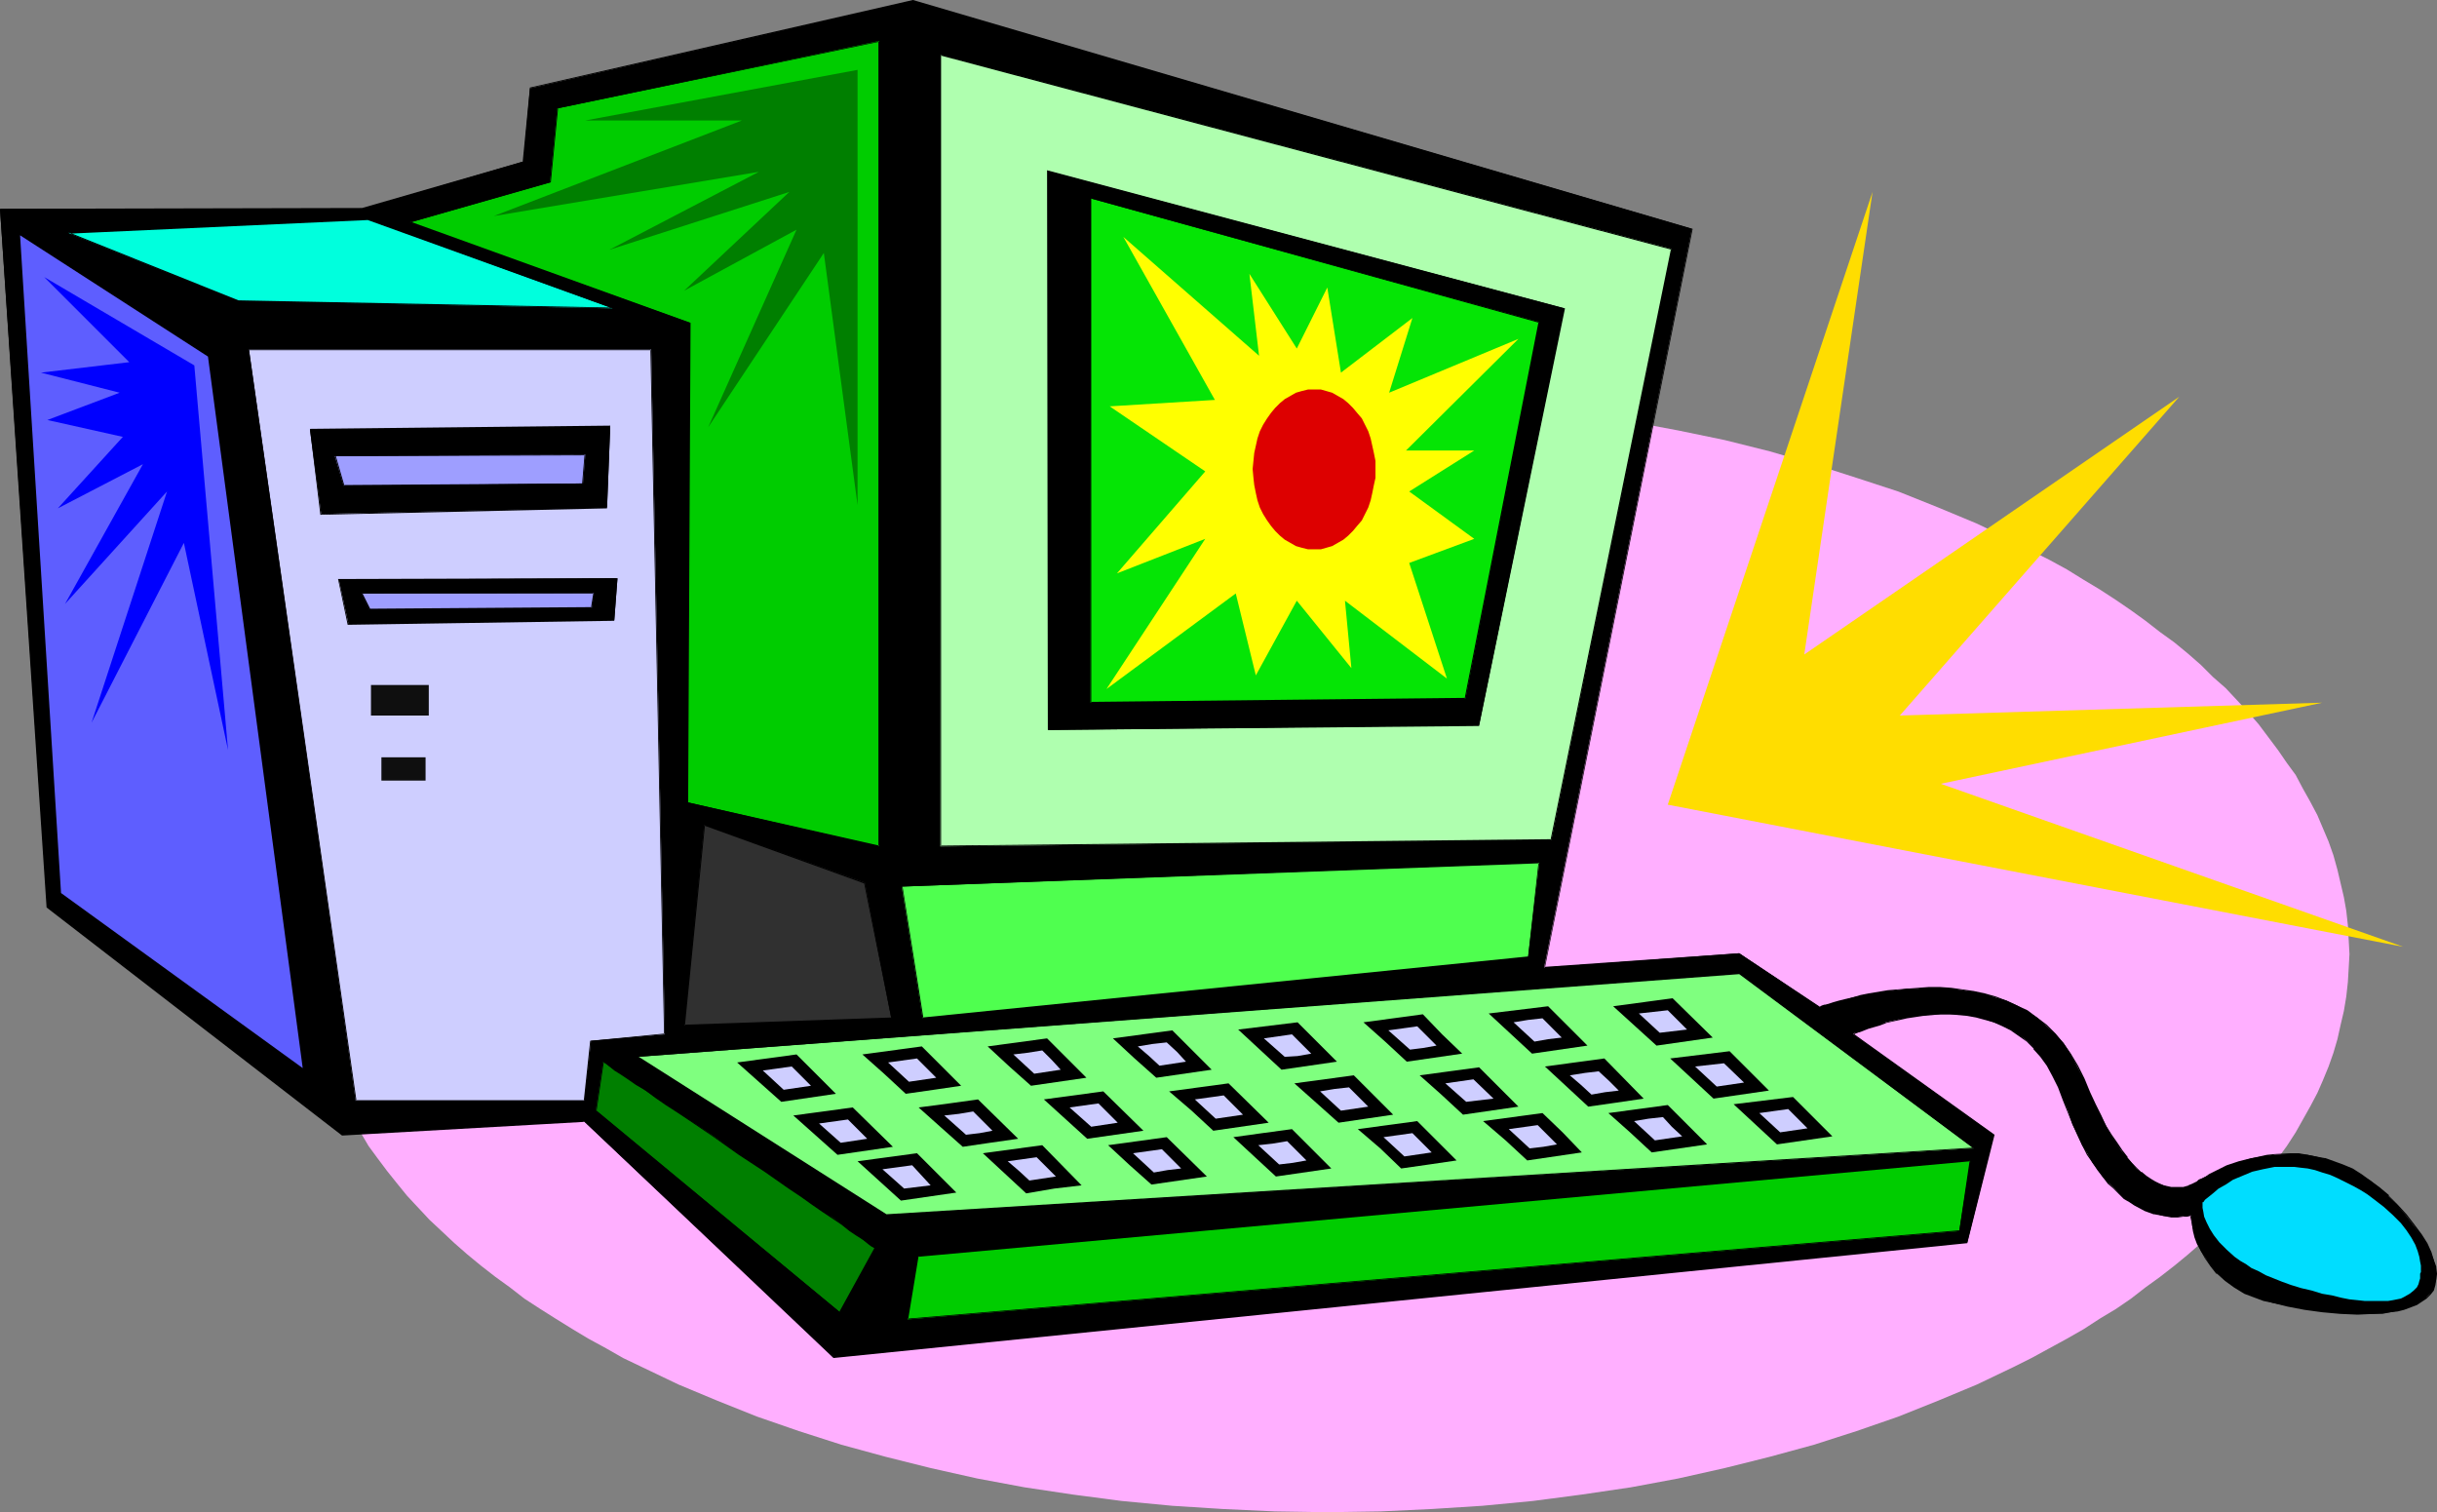 <?xml version="1.0" encoding="UTF-8" standalone="no"?>
<svg
   version="1.0"
   width="129.766mm"
   height="80.517mm"
   id="svg90"
   sodipodi:docname="Computer 37.wmf"
   xmlns:inkscape="http://www.inkscape.org/namespaces/inkscape"
   xmlns:sodipodi="http://sodipodi.sourceforge.net/DTD/sodipodi-0.dtd"
   xmlns="http://www.w3.org/2000/svg"
   xmlns:svg="http://www.w3.org/2000/svg">
  <rect width="100%" height="100%" fill="#808080" stroke="none"/>
  <sodipodi:namedview
     id="namedview90"
     pagecolor="#ffffff"
     bordercolor="#000000"
     borderopacity="0.25"
     inkscape:showpageshadow="2"
     inkscape:pageopacity="0.0"
     inkscape:pagecheckerboard="0"
     inkscape:deskcolor="#d1d1d1"
     inkscape:document-units="mm" />
  <defs
     id="defs1">
    <pattern
       id="WMFhbasepattern"
       patternUnits="userSpaceOnUse"
       width="6"
       height="6"
       x="0"
       y="0" />
  </defs>
  <path
     style="fill:#ffafff;fill-opacity:1;fill-rule:evenodd;stroke:none"
     d="m 267.125,79.837 h 10.666 l 10.342,0.485 10.181,0.808 10.181,0.97 9.858,1.131 9.858,1.616 9.534,1.778 9.373,1.939 9.05,2.263 8.888,2.586 8.565,2.747 8.403,2.747 8.08,3.232 3.878,1.616 3.878,1.616 3.717,1.778 3.717,1.778 3.555,1.939 3.555,1.778 3.555,1.939 3.394,2.101 3.232,1.939 3.232,2.101 3.07,2.101 2.909,2.101 2.909,2.263 2.909,2.101 2.747,2.263 2.586,2.263 2.424,2.424 2.586,2.263 2.262,2.424 2.262,2.424 2.101,2.424 1.939,2.586 1.939,2.586 1.778,2.586 1.778,2.424 1.454,2.747 1.454,2.586 1.454,2.747 2.262,5.333 0.97,2.747 0.808,2.909 0.646,2.747 0.646,2.747 0.485,2.747 0.323,2.909 0.162,2.909 0.162,2.909 -0.162,2.909 -0.162,2.747 -0.323,2.909 -0.485,2.909 -0.646,2.747 -0.646,2.909 -0.808,2.747 -0.97,2.747 -1.131,2.747 -1.131,2.586 -1.454,2.747 -1.454,2.586 -1.454,2.586 -1.778,2.747 -1.778,2.424 -1.939,2.586 -1.939,2.424 -2.101,2.586 -2.262,2.424 -2.262,2.424 -2.586,2.263 -2.424,2.424 -2.586,2.263 -2.747,2.263 -2.909,2.263 -2.909,2.101 -2.909,2.263 -3.07,2.101 -3.232,1.939 -3.232,2.101 -3.394,1.939 -3.555,1.939 -3.555,1.939 -3.555,1.778 -3.717,1.778 -3.717,1.778 -3.878,1.616 -3.878,1.616 -8.08,3.232 -8.403,2.909 -8.565,2.747 -8.888,2.424 -9.05,2.263 -9.373,2.101 -9.534,1.778 -9.858,1.455 -9.858,1.293 -10.181,0.97 -10.181,0.646 -10.342,0.485 -10.666,0.162 -10.504,-0.162 -10.504,-0.485 -10.181,-0.646 -10.181,-0.97 -9.858,-1.293 -9.696,-1.455 -9.534,-1.778 -9.373,-2.101 -9.05,-2.263 -8.888,-2.424 -8.565,-2.747 -8.403,-2.909 -8.08,-3.232 -3.878,-1.616 -3.878,-1.616 -3.717,-1.778 -3.717,-1.778 -3.717,-1.778 -3.394,-1.939 -3.555,-1.939 -3.232,-1.939 -3.394,-2.101 -3.07,-1.939 -3.232,-2.101 -2.909,-2.263 -2.909,-2.101 -2.909,-2.263 -2.747,-2.263 -2.586,-2.263 -2.586,-2.424 -2.424,-2.263 -2.262,-2.424 -2.262,-2.424 -2.101,-2.586 -1.939,-2.424 -1.939,-2.586 -1.778,-2.424 -1.616,-2.747 -1.616,-2.586 -1.454,-2.586 -1.293,-2.747 -1.293,-2.586 -1.131,-2.747 -0.97,-2.747 -0.808,-2.747 -0.646,-2.909 -0.646,-2.747 -0.485,-2.909 -0.323,-2.909 -0.162,-2.747 v -2.909 -2.909 l 0.162,-2.909 0.323,-2.909 0.485,-2.747 0.646,-2.747 0.646,-2.747 0.808,-2.909 0.97,-2.747 1.131,-2.586 1.293,-2.747 1.293,-2.747 1.454,-2.586 1.616,-2.747 1.616,-2.424 1.778,-2.586 1.939,-2.586 1.939,-2.586 2.101,-2.424 2.262,-2.424 2.262,-2.424 2.424,-2.263 2.586,-2.424 2.586,-2.263 2.747,-2.263 2.909,-2.101 2.909,-2.263 2.909,-2.101 3.232,-2.101 3.07,-2.101 6.626,-4.04 3.555,-1.939 3.394,-1.778 7.434,-3.717 3.717,-1.778 3.878,-1.616 3.878,-1.616 8.08,-3.232 8.403,-2.747 8.565,-2.747 8.888,-2.586 9.05,-2.263 9.373,-1.939 9.534,-1.778 9.696,-1.616 9.858,-1.131 10.181,-0.97 10.181,-0.808 10.504,-0.485 z"
     id="path1" />
  <path
     style="fill:#000000;fill-opacity:1;fill-rule:evenodd;stroke:none"
     d="m 0,42.019 9.534,140.441 59.469,45.898 48.48,-2.747 50.419,47.514 228.017,-23.111 5.333,-21.656 -28.28,-20.202 v -0.162 l 0.323,-0.162 h 0.485 l 0.646,-0.323 0.646,-0.323 0.97,-0.323 1.131,-0.323 1.131,-0.323 1.131,-0.485 1.454,-0.323 2.909,-0.646 3.232,-0.485 3.555,-0.162 h 1.778 1.778 l 1.778,0.162 1.778,0.323 1.778,0.485 1.778,0.646 1.778,0.646 1.616,0.808 1.778,1.131 1.454,1.131 1.454,1.455 1.454,1.616 1.293,1.939 1.131,1.939 1.131,2.263 0.97,2.586 0.97,2.586 0.808,2.424 0.97,2.101 0.97,2.101 1.131,1.778 0.97,1.778 1.131,1.455 0.97,1.455 1.131,1.131 1.131,1.131 0.97,0.97 1.131,0.97 0.97,0.646 1.131,0.808 1.939,0.97 1.939,0.646 1.778,0.485 1.616,0.162 h 1.293 l 1.131,-0.162 h 0.808 l 0.646,-0.162 v 0 h 0.162 v 0.485 l 0.162,0.808 v 0.808 l 0.323,1.131 0.323,1.293 0.485,1.293 0.646,1.455 0.97,1.455 0.97,1.455 1.293,1.455 1.616,1.455 1.939,1.293 2.101,1.293 1.131,0.485 1.293,0.485 1.454,0.485 1.454,0.485 3.232,0.646 3.394,0.646 3.555,0.485 3.555,0.323 3.555,0.162 h 3.394 l 1.616,-0.162 1.616,-0.162 1.454,-0.323 1.293,-0.323 1.293,-0.485 1.131,-0.485 1.131,-0.646 0.808,-0.646 0.808,-0.808 0.646,-0.808 0.323,-0.97 0.323,-1.131 v -1.131 l -0.162,-1.293 -0.323,-1.455 -0.646,-1.616 -0.808,-1.616 -1.131,-1.778 -1.454,-1.939 -1.616,-2.101 -1.778,-2.101 -1.778,-1.778 -1.778,-1.616 -1.778,-1.455 -1.939,-1.131 -1.778,-1.131 -1.778,-0.808 -1.778,-0.646 -1.939,-0.646 -1.778,-0.485 -1.616,-0.323 -1.778,-0.162 h -1.778 l -3.07,0.162 -1.616,0.162 -2.909,0.485 -2.747,0.808 -2.262,0.808 -2.101,0.97 -0.808,0.485 -0.808,0.323 -0.646,0.323 -0.646,0.323 -0.323,0.323 -0.323,0.162 -0.323,0.162 v 0 l -0.162,0.162 -0.323,0.162 -0.646,0.323 -0.646,0.323 -1.131,0.323 h -1.131 -1.454 l -1.454,-0.485 -0.808,-0.323 -0.808,-0.323 -0.97,-0.485 -0.808,-0.646 -0.97,-0.808 -0.97,-0.808 -0.97,-1.131 -0.97,-1.131 -1.131,-1.293 -0.97,-1.455 -1.131,-1.778 -0.97,-1.778 -1.131,-2.101 -1.131,-2.263 -1.131,-2.424 -1.131,-2.586 -1.293,-2.586 -1.293,-2.424 -1.454,-2.263 -1.778,-1.939 -1.778,-1.616 -1.778,-1.616 -2.101,-1.293 -1.939,-1.131 -2.101,-0.97 -2.262,-0.646 -2.101,-0.646 -2.262,-0.485 -2.262,-0.323 -2.262,-0.323 -2.262,-0.162 h -2.262 l -2.101,0.162 h -2.101 l -2.101,0.323 -1.939,0.162 -1.939,0.323 -1.939,0.323 -1.616,0.323 -1.616,0.323 -1.454,0.485 -1.293,0.323 -1.131,0.323 -0.97,0.323 -0.646,0.162 -0.646,0.162 -0.323,0.162 h -0.162 L 350.025,191.834 310.756,194.743 340.491,46.06 183.739,0.162 106.656,17.777 l -1.293,14.707 -32.32,9.535 z"
     id="path2" />
  <path
     style="fill:#000000;fill-opacity:1;fill-rule:evenodd;stroke:none"
     d="m 0,42.019 9.373,140.603 59.469,45.898 48.642,-2.747 v -0.162 l 50.258,47.676 228.179,-23.111 5.494,-21.818 -28.442,-20.363 v 0.162 h 0.162 v 0 l 0.323,-0.162 0.323,-0.162 0.646,-0.162 0.808,-0.323 0.808,-0.323 1.131,-0.323 1.131,-0.323 1.293,-0.485 h -0.162 l 1.454,-0.323 2.909,-0.646 3.232,-0.485 3.555,-0.323 h 1.778 l 1.778,0.162 1.778,0.162 1.778,0.323 v 0 l 1.778,0.485 1.778,0.485 1.778,0.808 1.616,0.808 1.616,1.131 1.616,1.131 v 0 l 1.454,1.455 h -0.162 l 1.454,1.616 1.293,1.778 1.131,2.101 1.131,2.263 0.97,2.586 0.97,2.424 0.97,2.424 0.97,2.101 0.97,2.101 0.97,1.939 1.131,1.616 0.97,1.455 1.131,1.455 0.97,1.293 v 0 l 1.131,0.97 1.131,1.131 v 0 l 0.97,0.97 1.131,0.646 0.97,0.646 2.101,1.131 1.778,0.646 h 0.162 l 1.778,0.323 1.616,0.323 h 1.293 l 1.131,-0.162 h 0.808 l 0.646,-0.162 h 0.162 -0.162 0.162 l -0.162,-0.162 v 0.485 l 0.162,0.808 0.162,0.808 0.162,1.131 v 0 l 0.323,1.293 0.485,1.293 0.808,1.455 0.808,1.455 1.131,1.616 1.131,1.455 h 0.162 l 1.616,1.455 1.778,1.293 2.101,1.293 1.293,0.485 1.293,0.485 1.293,0.485 1.616,0.323 v 0 l 3.232,0.808 3.394,0.646 3.555,0.485 3.555,0.323 3.555,0.162 3.394,-0.162 h 1.616 l 1.616,-0.323 1.454,-0.162 1.293,-0.323 v 0 l 1.293,-0.485 1.293,-0.485 0.97,-0.646 0.97,-0.646 v 0 l 0.808,-0.808 0.646,-0.808 0.323,-1.131 v 0 l 0.162,-1.131 0.162,-1.131 -0.162,-1.293 v -0.162 l -0.485,-1.293 -0.485,-1.616 -0.808,-1.778 -1.131,-1.778 -1.454,-1.939 -1.616,-2.101 -1.778,-1.939 v 0 l -1.778,-1.778 v -0.162 l -1.939,-1.616 -1.778,-1.293 -1.778,-1.293 -1.778,-1.131 -1.939,-0.808 -1.778,-0.646 -1.778,-0.646 h -0.162 l -1.778,-0.323 -1.616,-0.323 -1.778,-0.323 h -1.778 l -3.07,0.162 -1.616,0.162 -2.909,0.646 h -0.162 l -2.586,0.646 -2.424,0.808 -1.939,0.97 -1.616,0.808 -0.646,0.485 -0.646,0.323 -0.485,0.162 -0.323,0.162 -0.162,0.162 v 0.162 -0.162 l -0.162,0.162 -0.323,0.162 -0.646,0.323 -0.808,0.323 h 0.162 l -1.131,0.323 h -1.131 -1.454 0.162 l -1.454,-0.323 -0.808,-0.323 -0.97,-0.485 -0.808,-0.485 -0.97,-0.646 -0.97,-0.808 v 0.162 l -0.97,-0.97 -0.97,-0.97 -0.97,-1.131 h 0.162 l -1.131,-1.455 -0.97,-1.455 -1.131,-1.616 -1.131,-1.778 -0.97,-2.101 -1.131,-2.263 -1.131,-2.424 -1.131,-2.747 -1.293,-2.586 -1.454,-2.424 -1.454,-2.101 -1.616,-1.939 v 0 l -1.778,-1.778 v 0 l -1.939,-1.455 -1.939,-1.455 -2.101,-0.97 -2.101,-0.97 -2.101,-0.808 -2.262,-0.646 v 0 l -2.262,-0.485 -2.262,-0.323 -2.262,-0.323 -2.262,-0.162 h -2.262 l -2.101,0.162 -2.101,0.162 -2.101,0.162 -1.939,0.162 -1.939,0.323 -1.939,0.323 -1.616,0.323 -1.616,0.485 v 0 l -1.454,0.323 v 0 l -1.293,0.323 v 0 l -1.131,0.323 -0.97,0.323 v 0 l -0.646,0.162 h -0.162 l -0.485,0.162 -0.323,0.162 -0.162,0.162 h 0.162 l -16.322,-10.828 -39.269,2.747 0.162,0.162 L 340.652,46.06 183.739,0 l -77.083,17.616 -1.454,14.868 h 0.162 l -32.482,9.374 h 0.162 L 0,42.019 v 0.162 h 73.043 l 32.482,-9.535 1.293,-14.868 h -0.162 L 183.739,0.323 v 0 L 340.491,46.221 v -0.162 l -29.734,148.845 39.269,-2.909 v 0 l 16.16,10.828 h 0.162 l 0.323,-0.162 0.646,-0.162 v 0 l 0.646,-0.162 h 0.162 l 0.97,-0.323 0.97,-0.323 v 0 l 1.293,-0.323 v 0 l 1.454,-0.485 v 0 l 1.616,-0.323 1.616,-0.323 1.939,-0.323 1.939,-0.323 1.939,-0.323 2.101,-0.162 2.101,-0.162 h 2.101 2.262 l 2.262,0.162 2.262,0.162 2.262,0.485 2.262,0.485 h -0.162 l 2.262,0.485 2.101,0.808 2.101,0.97 2.101,1.131 1.939,1.293 1.939,1.455 v 0 l 1.778,1.778 h -0.162 l 1.778,1.778 1.454,2.263 1.454,2.424 1.131,2.586 1.131,2.747 1.131,2.424 1.131,2.263 1.131,1.939 1.131,1.939 0.97,1.616 1.131,1.455 0.97,1.455 v 0 l 1.131,1.131 0.97,0.97 0.97,0.97 v 0 l 0.97,0.808 0.808,0.646 0.97,0.485 0.808,0.323 0.808,0.323 1.454,0.485 h 1.454 1.131 l 1.131,-0.323 v 0 l 0.808,-0.323 0.485,-0.323 0.485,-0.323 v 0 l 0.162,-0.162 v 0.162 l 0.162,-0.162 0.323,-0.162 0.485,-0.323 0.485,-0.323 0.646,-0.323 1.778,-0.808 1.939,-0.97 2.424,-0.808 2.586,-0.808 v 0 l 2.909,-0.485 1.616,-0.323 h 3.07 1.778 l 1.778,0.162 1.616,0.323 1.778,0.485 v 0 l 1.778,0.646 1.778,0.646 1.939,0.808 1.778,1.131 1.778,1.131 1.778,1.455 1.939,1.616 v -0.162 l 1.778,1.939 v 0 l 1.778,1.939 1.616,2.101 1.293,1.939 1.131,1.778 0.808,1.778 0.646,1.455 0.323,1.455 v 0 l 0.162,1.293 v 1.131 l -0.323,1.131 v 0 l -0.323,0.97 -0.646,0.808 h 0.162 l -0.808,0.808 v -0.162 l -0.97,0.808 -0.97,0.485 -1.131,0.485 -1.293,0.485 v 0 l -1.293,0.323 -1.454,0.323 -1.616,0.162 -1.616,0.162 h -3.394 l -3.555,-0.162 -3.555,-0.323 -3.555,-0.485 -3.394,-0.646 -3.232,-0.646 v 0 l -1.454,-0.485 -1.293,-0.485 -1.293,-0.485 -1.293,-0.485 -2.101,-1.293 -1.778,-1.293 -1.616,-1.455 v 0.162 l -1.293,-1.455 -1.131,-1.455 -0.808,-1.455 -0.646,-1.616 -0.485,-1.293 -0.323,-1.131 v 0 l -0.323,-1.131 -0.162,-0.808 v -0.808 l -0.162,-0.646 h -0.162 -0.162 0.162 l -0.646,0.162 -0.808,0.162 h -1.131 -1.293 l -1.616,-0.162 -1.778,-0.485 v 0 l -1.778,-0.646 -2.101,-0.97 -0.97,-0.808 -1.131,-0.646 -0.97,-0.808 v 0 l -1.131,-0.97 -1.131,-1.131 h 0.162 l -1.131,-1.293 -0.97,-1.293 -1.131,-1.616 -1.131,-1.616 -0.97,-1.939 -0.97,-1.939 -0.97,-2.263 -0.97,-2.263 -0.808,-2.586 -0.97,-2.586 -1.131,-2.263 -1.131,-2.101 -1.293,-1.778 -1.454,-1.616 v 0 l -1.616,-1.455 v 0 l -1.454,-1.293 -1.616,-0.97 -1.778,-0.97 -1.616,-0.646 -1.778,-0.646 -1.778,-0.485 h -0.162 l -1.778,-0.323 -1.778,-0.162 h -1.778 -1.778 l -3.555,0.162 -3.232,0.485 -2.909,0.808 -1.454,0.323 v 0 l -1.293,0.323 -1.131,0.323 -1.131,0.323 -0.808,0.323 -0.808,0.323 -0.485,0.323 -0.485,0.162 h -0.323 l -0.162,0.323 28.442,20.363 -0.162,-0.162 -5.333,21.656 0.162,-0.162 -228.017,23.111 v 0 l -50.258,-47.514 -48.642,2.747 v 0 L 9.534,182.299 9.696,182.461 0.162,42.019 0,42.181 Z"
     id="path3" />
  <path
     style="fill:#ceceff;fill-opacity:1;fill-rule:evenodd;stroke:none"
     d="M 71.589,221.571 50.096,70.302 h 80.962 l 2.747,137.856 -14.867,1.293 -1.293,12.121 z"
     id="path4" />
  <path
     style="fill:#000000;fill-opacity:1;fill-rule:evenodd;stroke:none"
     d="m 71.589,221.409 0.162,0.162 L 50.096,70.302 v 0.162 h 80.962 l -0.162,-0.162 2.747,137.856 0.162,-0.162 -15.029,1.455 -1.293,12.121 0.162,-0.162 H 71.589 v 0.323 h 46.218 l 1.131,-12.283 v 0.162 l 14.867,-1.455 -2.747,-137.856 H 49.934 L 71.589,221.733 Z"
     id="path5" />
  <path
     style="fill:#7fff7f;fill-opacity:1;fill-rule:evenodd;stroke:none"
     d="M 128.31,212.682 178.406,244.52 397.212,231.106 350.025,195.875 Z"
     id="path6" />
  <path
     style="fill:#000000;fill-opacity:1;fill-rule:evenodd;stroke:none"
     d="m 127.825,212.521 50.419,32.161 219.291,-13.575 -47.51,-35.393 -222.2,16.808 0.485,0.162 221.715,-16.646 v 0 l 47.187,35.07 v -0.162 L 178.406,244.358 v 0 l -50.096,-31.838 v 0.162 z"
     id="path7" />
  <path
     style="fill:#afffaf;fill-opacity:1;fill-rule:evenodd;stroke:none"
     d="M 189.233,10.99 V 170.34 l 122.977,-1.293 24.24,-118.947 z"
     id="path8" />
  <path
     style="fill:#000000;fill-opacity:1;fill-rule:evenodd;stroke:none"
     d="m 189.072,10.828 0.162,159.512 122.977,-1.131 24.402,-119.109 -147.541,-39.272 0.162,0.323 147.217,39.11 -0.162,-0.162 -24.24,118.947 0.162,-0.162 -122.977,1.293 0.162,0.162 V 10.99 l -0.162,0.162 z"
     id="path9" />
  <path
     style="fill:#000000;fill-opacity:1;fill-rule:evenodd;stroke:none"
     d="M 210.888,34.424 V 146.906 l 86.779,-0.97 17.13,-83.877 z"
     id="path10" />
  <path
     style="fill:#000000;fill-opacity:1;fill-rule:evenodd;stroke:none"
     d="m 210.726,34.262 0.162,112.644 86.779,-0.808 17.291,-84.039 -104.232,-27.797 0.162,0.323 103.747,27.636 v -0.162 l -17.13,83.877 0.162,-0.162 -86.779,0.97 0.162,0.162 V 34.424 l -0.162,0.162 z"
     id="path11" />
  <path
     style="fill:#05e505;fill-opacity:1;fill-rule:evenodd;stroke:none"
     d="M 219.453,39.918 V 141.411 l 75.467,-0.808 14.867,-75.796 z"
     id="path12" />
  <path
     style="fill:#000000;fill-opacity:1;fill-rule:evenodd;stroke:none"
     d="m 219.291,39.757 0.162,101.816 75.467,-0.808 15.029,-75.958 -90.657,-25.05 0.162,0.162 90.334,25.05 -0.162,-0.162 -14.867,75.796 0.162,-0.162 -75.467,0.808 0.162,0.162 V 39.918 h -0.162 z"
     id="path13" />
  <path
     style="fill:#00cc00;fill-opacity:1;fill-rule:evenodd;stroke:none"
     d="M 176.952,8.242 V 170.34 l -38.622,-8.889 0.485,-96.483 -56.398,-20.202 28.28,-8.081 1.454,-14.868 z"
     id="path14" />
  <path
     style="fill:#000000;fill-opacity:1;fill-rule:evenodd;stroke:none"
     d="M 176.952,8.404 176.79,8.242 V 170.34 l 0.162,-0.162 -38.622,-8.727 h 0.162 l 0.485,-96.483 -56.398,-20.363 v 0.162 l 28.28,-8.081 1.454,-14.868 h -0.162 L 176.952,8.404 177.113,8.242 112.15,21.656 l -1.454,15.03 v -0.162 l -28.603,8.242 56.56,20.363 v -0.162 l -0.485,96.644 38.946,8.889 V 8.242 Z"
     id="path15" />
  <path
     style="fill:#5e5eff;fill-opacity:1;fill-rule:evenodd;stroke:none"
     d="M 41.854,71.756 60.923,214.945 12.282,179.713 4.04,47.353 Z"
     id="path16" />
  <path
     style="fill:#00cc00;fill-opacity:1;fill-rule:evenodd;stroke:none"
     d="m 182.608,265.53 2.101,-12.767 211.857,-19.232 -2.262,14.222 z"
     id="path17" />
  <path
     style="fill:#000000;fill-opacity:1;fill-rule:evenodd;stroke:none"
     d="m 182.608,265.368 0.162,0.162 2.101,-12.767 -0.162,0.162 211.857,-19.232 -0.162,-0.162 -2.101,14.222 v -0.162 l -211.696,17.777 -0.162,0.162 212.019,-17.777 2.262,-14.384 -212.181,19.232 -2.101,12.929 z"
     id="path18" />
  <path
     style="fill:#007f00;fill-opacity:1;fill-rule:evenodd;stroke:none"
     d="m 176.144,251.308 -7.11,12.767 -49.126,-40.565 1.454,-9.858 h 0.162 v 0.162 l 0.485,0.162 0.646,0.646 1.131,0.646 1.131,0.808 1.454,0.97 1.778,1.131 1.778,1.293 1.939,1.293 2.262,1.455 2.262,1.616 2.262,1.455 5.01,3.394 5.171,3.555 5.01,3.394 4.848,3.394 2.424,1.616 2.262,1.616 2.101,1.455 2.101,1.293 1.778,1.293 1.616,1.293 1.616,0.97 1.131,0.97 0.97,0.646 0.808,0.646 0.485,0.323 v 0 z"
     id="path19" />
  <path
     style="fill:#000000;fill-opacity:1;fill-rule:evenodd;stroke:none"
     d="m 175.982,251.308 v -0.162 l -7.11,12.929 h 0.162 l -48.965,-40.565 v 0 l 1.454,-9.858 -0.162,0.162 h 0.162 l -0.162,-0.162 0.162,0.162 0.485,0.323 0.646,0.485 0.97,0.808 1.293,0.808 1.454,0.97 1.616,1.131 1.939,1.131 1.939,1.455 2.101,1.455 2.262,1.455 2.424,1.616 5.01,3.394 5.01,3.555 5.171,3.394 4.848,3.394 2.424,1.616 2.262,1.616 2.101,1.455 1.939,1.293 1.939,1.293 1.616,1.293 1.454,0.97 1.293,0.808 0.97,0.808 0.646,0.485 0.646,0.323 h -0.162 l 0.162,0.162 v 0 h 0.323 l -0.162,-0.162 v 0 l -0.162,-0.162 -0.485,-0.323 -0.646,-0.646 -1.131,-0.646 -1.131,-0.97 -1.454,-0.97 -1.616,-1.131 -1.939,-1.293 -1.939,-1.455 -2.101,-1.455 -2.424,-1.616 -2.262,-1.616 -5.01,-3.394 -5.01,-3.394 -5.171,-3.394 -4.848,-3.394 -2.424,-1.616 -2.262,-1.616 -2.101,-1.455 -1.939,-1.293 -1.939,-1.293 -1.616,-1.131 -1.454,-0.97 -1.293,-0.808 -0.97,-0.646 -0.646,-0.485 -0.646,-0.323 h 0.162 l -0.162,-0.162 h -0.162 l -1.454,10.182 49.126,40.726 7.272,-13.091 z"
     id="path20" />
  <path
     style="fill:#000000;fill-opacity:1;fill-rule:evenodd;stroke:none"
     d="m 181.315,241.611 -8.726,-7.919 11.958,-1.616 7.918,7.919 z"
     id="path21" />
  <path
     style="fill:#ceceff;fill-opacity:1;fill-rule:evenodd;stroke:none"
     d="m 181.961,239.187 -4.363,-3.879 5.979,-0.808 3.717,4.04 z"
     id="path22" />
  <path
     style="fill:#000000;fill-opacity:1;fill-rule:evenodd;stroke:none"
     d="m 206.525,240.157 -4.363,-4.04 -4.363,-4.04 5.979,-0.808 5.979,-0.808 7.918,8.081 -5.494,0.646 z"
     id="path23" />
  <path
     style="fill:#ceceff;fill-opacity:1;fill-rule:evenodd;stroke:none"
     d="m 207.171,237.571 -2.101,-1.939 -2.262,-1.939 5.818,-0.808 3.878,3.879 z"
     id="path24" />
  <path
     style="fill:#000000;fill-opacity:1;fill-rule:evenodd;stroke:none"
     d="m 231.734,238.379 -4.363,-3.879 -4.363,-4.04 11.797,-1.616 8.08,7.919 z"
     id="path25" />
  <path
     style="fill:#ceceff;fill-opacity:1;fill-rule:evenodd;stroke:none"
     d="m 232.219,235.955 -2.101,-1.939 -2.101,-1.939 5.818,-0.808 3.878,3.879 -2.747,0.323 z"
     id="path26" />
  <path
     style="fill:#000000;fill-opacity:1;fill-rule:evenodd;stroke:none"
     d="m 256.782,236.763 -4.202,-3.879 -4.363,-4.04 5.818,-0.808 5.979,-0.808 4.04,4.04 3.878,3.879 z"
     id="path27" />
  <path
     style="fill:#ceceff;fill-opacity:1;fill-rule:evenodd;stroke:none"
     d="m 257.429,234.339 -2.101,-1.939 -2.101,-1.939 2.909,-0.323 2.909,-0.485 1.939,1.939 1.939,1.939 -2.747,0.485 z"
     id="path28" />
  <path
     style="fill:#000000;fill-opacity:1;fill-rule:evenodd;stroke:none"
     d="m 281.992,235.147 -4.202,-4.04 -4.525,-3.879 11.958,-1.616 4.04,4.04 3.878,3.879 -5.494,0.808 z"
     id="path29" />
  <path
     style="fill:#ceceff;fill-opacity:1;fill-rule:evenodd;stroke:none"
     d="m 282.638,232.722 -2.101,-1.939 -2.101,-1.939 5.818,-0.808 1.939,1.939 1.939,1.939 z"
     id="path30" />
  <path
     style="fill:#000000;fill-opacity:1;fill-rule:evenodd;stroke:none"
     d="m 307.363,233.53 -4.363,-4.04 -4.525,-3.879 11.958,-1.616 4.04,3.879 3.878,4.04 z"
     id="path31" />
  <path
     style="fill:#ceceff;fill-opacity:1;fill-rule:evenodd;stroke:none"
     d="m 307.848,231.106 -2.101,-1.939 -2.101,-1.939 5.818,-0.808 3.878,3.879 -2.747,0.485 z"
     id="path32" />
  <path
     style="fill:#000000;fill-opacity:1;fill-rule:evenodd;stroke:none"
     d="m 332.411,231.914 -4.363,-4.04 -4.363,-3.879 5.979,-0.808 5.979,-0.808 4.04,4.04 3.878,3.879 z"
     id="path33" />
  <path
     style="fill:#ceceff;fill-opacity:1;fill-rule:evenodd;stroke:none"
     d="m 333.057,229.49 -4.202,-3.879 2.909,-0.485 2.909,-0.323 1.778,1.939 2.101,1.939 z"
     id="path34" />
  <path
     style="fill:#000000;fill-opacity:1;fill-rule:evenodd;stroke:none"
     d="m 357.62,230.298 -8.726,-8.081 11.958,-1.455 7.918,7.919 z"
     id="path35" />
  <path
     style="fill:#ceceff;fill-opacity:1;fill-rule:evenodd;stroke:none"
     d="m 358.267,227.874 -4.202,-3.879 5.818,-0.808 3.878,3.879 z"
     id="path36" />
  <path
     style="fill:#000000;fill-opacity:1;fill-rule:evenodd;stroke:none"
     d="m 168.549,232.399 -8.888,-7.919 11.958,-1.616 8.08,7.919 z"
     id="path37" />
  <path
     style="fill:#ceceff;fill-opacity:1;fill-rule:evenodd;stroke:none"
     d="m 169.195,229.975 -4.363,-3.879 5.818,-0.808 3.878,3.879 z"
     id="path38" />
  <path
     style="fill:#000000;fill-opacity:1;fill-rule:evenodd;stroke:none"
     d="m 193.758,230.783 -4.363,-3.879 -4.525,-4.04 6.141,-0.808 5.818,-0.808 8.08,7.919 -5.656,0.808 z"
     id="path39" />
  <path
     style="fill:#ceceff;fill-opacity:1;fill-rule:evenodd;stroke:none"
     d="m 194.405,228.359 -4.363,-3.879 2.909,-0.323 2.909,-0.485 1.939,1.939 1.939,1.939 -2.586,0.485 z"
     id="path40" />
  <path
     style="fill:#000000;fill-opacity:1;fill-rule:evenodd;stroke:none"
     d="m 218.806,229.167 -8.726,-7.919 5.979,-0.808 5.979,-0.808 8.08,7.919 -5.656,0.808 z"
     id="path41" />
  <path
     style="fill:#ceceff;fill-opacity:1;fill-rule:evenodd;stroke:none"
     d="m 219.614,226.743 -4.363,-3.879 5.818,-0.808 3.878,3.879 z"
     id="path42" />
  <path
     style="fill:#000000;fill-opacity:1;fill-rule:evenodd;stroke:none"
     d="m 244.177,227.551 -4.363,-4.04 -4.525,-3.879 5.979,-0.808 5.979,-0.808 8.08,7.919 z"
     id="path43" />
  <path
     style="fill:#ceceff;fill-opacity:1;fill-rule:evenodd;stroke:none"
     d="m 244.662,225.127 -2.101,-1.939 -2.101,-1.939 5.818,-0.808 1.939,1.939 1.939,1.939 z"
     id="path44" />
  <path
     style="fill:#000000;fill-opacity:1;fill-rule:evenodd;stroke:none"
     d="m 269.387,225.935 -4.525,-4.04 -4.363,-3.879 11.958,-1.616 4.04,4.04 3.878,3.879 -5.494,0.808 z"
     id="path45" />
  <path
     style="fill:#ceceff;fill-opacity:1;fill-rule:evenodd;stroke:none"
     d="m 269.872,223.51 -4.202,-3.879 2.909,-0.485 2.909,-0.323 3.878,3.879 z"
     id="path46" />
  <path
     style="fill:#000000;fill-opacity:1;fill-rule:evenodd;stroke:none"
     d="m 294.435,224.319 -4.363,-4.04 -4.363,-3.879 5.979,-0.808 5.979,-0.808 7.918,7.919 z"
     id="path47" />
  <path
     style="fill:#ceceff;fill-opacity:1;fill-rule:evenodd;stroke:none"
     d="m 295.081,221.733 -4.202,-3.717 5.656,-0.808 4.04,3.879 z"
     id="path48" />
  <path
     style="fill:#000000;fill-opacity:1;fill-rule:evenodd;stroke:none"
     d="m 319.644,222.702 -4.363,-4.04 -4.363,-4.04 11.958,-1.616 7.918,8.081 -5.494,0.808 z"
     id="path49" />
  <path
     style="fill:#ceceff;fill-opacity:1;fill-rule:evenodd;stroke:none"
     d="m 320.291,220.278 -2.101,-1.939 -2.262,-1.939 3.07,-0.485 2.747,-0.323 2.101,1.939 1.939,1.939 -2.747,0.323 z"
     id="path50" />
  <path
     style="fill:#000000;fill-opacity:1;fill-rule:evenodd;stroke:none"
     d="m 344.854,221.086 -8.726,-8.081 11.958,-1.455 7.918,7.919 z"
     id="path51" />
  <path
     style="fill:#ceceff;fill-opacity:1;fill-rule:evenodd;stroke:none"
     d="m 345.5,218.662 -4.363,-4.04 5.818,-0.646 4.04,3.879 z"
     id="path52" />
  <path
     style="fill:#000000;fill-opacity:1;fill-rule:evenodd;stroke:none"
     d="m 157.237,221.733 -8.888,-7.919 11.958,-1.616 7.918,7.919 z"
     id="path53" />
  <path
     style="fill:#ceceff;fill-opacity:1;fill-rule:evenodd;stroke:none"
     d="m 157.721,219.309 -4.202,-3.879 5.818,-0.808 3.878,3.879 z"
     id="path54" />
  <path
     style="fill:#000000;fill-opacity:1;fill-rule:evenodd;stroke:none"
     d="m 182.285,220.117 -4.363,-4.04 -4.363,-3.879 11.958,-1.616 4.04,4.04 3.878,3.879 -5.494,0.808 z"
     id="path55" />
  <path
     style="fill:#ceceff;fill-opacity:1;fill-rule:evenodd;stroke:none"
     d="m 182.931,217.692 -2.101,-1.939 -2.101,-1.939 5.818,-0.808 1.939,1.939 1.939,1.939 z"
     id="path56" />
  <path
     style="fill:#000000;fill-opacity:1;fill-rule:evenodd;stroke:none"
     d="m 207.494,218.5 -4.363,-3.879 -4.363,-4.04 5.979,-0.808 5.979,-0.808 7.918,7.919 z"
     id="path57" />
  <path
     style="fill:#ceceff;fill-opacity:1;fill-rule:evenodd;stroke:none"
     d="m 208.141,216.076 -2.101,-1.939 -2.101,-1.939 2.747,-0.323 3.07,-0.485 1.939,1.939 1.778,1.939 z"
     id="path58" />
  <path
     style="fill:#000000;fill-opacity:1;fill-rule:evenodd;stroke:none"
     d="m 232.704,216.884 -4.363,-3.879 -4.363,-4.04 5.979,-0.808 5.979,-0.808 7.918,7.919 z"
     id="path59" />
  <path
     style="fill:#ceceff;fill-opacity:1;fill-rule:evenodd;stroke:none"
     d="m 233.35,214.46 -2.101,-1.939 -2.262,-1.939 2.909,-0.485 2.909,-0.323 2.101,1.939 1.778,1.939 z"
     id="path60" />
  <path
     style="fill:#000000;fill-opacity:1;fill-rule:evenodd;stroke:none"
     d="m 257.913,215.268 -4.363,-4.04 -4.363,-4.04 11.958,-1.455 3.878,3.879 4.04,4.04 z"
     id="path61" />
  <path
     style="fill:#ceceff;fill-opacity:1;fill-rule:evenodd;stroke:none"
     d="m 258.56,212.682 -4.202,-3.717 5.656,-0.808 3.878,3.879 -2.747,0.485 z"
     id="path62" />
  <path
     style="fill:#000000;fill-opacity:1;fill-rule:evenodd;stroke:none"
     d="m 283.123,213.652 -4.363,-4.04 -4.363,-3.879 11.958,-1.616 3.878,4.04 4.04,3.879 z"
     id="path63" />
  <path
     style="fill:#ceceff;fill-opacity:1;fill-rule:evenodd;stroke:none"
     d="m 283.769,211.228 -4.363,-3.879 5.818,-0.808 3.878,3.879 -2.747,0.485 z"
     id="path64" />
  <path
     style="fill:#000000;fill-opacity:1;fill-rule:evenodd;stroke:none"
     d="m 308.332,212.036 -4.363,-4.04 -4.363,-4.04 11.958,-1.455 7.918,7.919 z"
     id="path65" />
  <path
     style="fill:#ceceff;fill-opacity:1;fill-rule:evenodd;stroke:none"
     d="m 308.817,209.612 -2.101,-1.939 -2.101,-1.939 2.909,-0.485 2.909,-0.323 1.939,1.939 1.939,1.939 -2.747,0.323 z"
     id="path66" />
  <path
     style="fill:#000000;fill-opacity:1;fill-rule:evenodd;stroke:none"
     d="m 333.38,210.42 -8.726,-7.919 11.958,-1.616 8.08,7.919 z"
     id="path67" />
  <path
     style="fill:#ceceff;fill-opacity:1;fill-rule:evenodd;stroke:none"
     d="m 334.027,207.834 -4.202,-3.879 5.818,-0.646 3.878,3.879 z"
     id="path68" />
  <path
     style="fill:#000000;fill-opacity:1;fill-rule:evenodd;stroke:none"
     d="m 62.378,86.463 60.438,-0.646 -0.646,16.323 -57.53,1.293 z"
     id="path69" />
  <path
     style="fill:#000000;fill-opacity:1;fill-rule:evenodd;stroke:none"
     d="m 62.539,86.463 -0.162,0.162 60.438,-0.646 -0.162,-0.162 -0.646,16.323 0.162,-0.162 -57.53,1.455 v 0 l -2.101,-16.969 -0.162,-0.162 2.101,17.293 57.691,-1.293 0.646,-16.646 -60.438,0.646 z"
     id="path70" />
  <path
     style="fill:#000000;fill-opacity:1;fill-rule:evenodd;stroke:none"
     d="m 68.195,116.684 56.075,-0.323 -0.646,8.404 -53.49,0.808 z"
     id="path71" />
  <path
     style="fill:#000000;fill-opacity:1;fill-rule:evenodd;stroke:none"
     d="m 68.195,116.684 v 0.162 l 56.075,-0.323 -0.162,-0.162 -0.646,8.404 0.162,-0.162 -53.49,0.808 v 0.162 l -1.939,-8.889 -0.162,-0.162 1.939,9.212 53.651,-0.808 0.646,-8.565 -56.237,0.162 z"
     id="path72" />
  <path
     style="fill:#9e9eff;fill-opacity:1;fill-rule:evenodd;stroke:none"
     d="m 67.387,91.796 50.419,-0.323 -0.485,5.818 -48.157,0.485 z"
     id="path73" />
  <path
     style="fill:#000000;fill-opacity:1;fill-rule:evenodd;stroke:none"
     d="m 67.549,91.634 -0.162,0.162 50.419,-0.162 -0.162,-0.162 -0.485,5.818 h 0.162 l -48.157,0.323 0.162,0.162 -1.778,-6.141 h -0.162 l 1.778,6.303 48.157,-0.485 0.485,-5.98 -50.419,0.162 z"
     id="path74" />
  <path
     style="fill:#9e9eff;fill-opacity:1;fill-rule:evenodd;stroke:none"
     d="m 72.72,119.432 46.864,-0.162 -0.485,3.071 -44.763,0.323 z"
     id="path75" />
  <path
     style="fill:#000000;fill-opacity:1;fill-rule:evenodd;stroke:none"
     d="m 72.882,119.27 -0.162,0.162 h 46.864 l -0.162,-0.162 -0.485,3.071 0.162,-0.162 -44.763,0.323 h 0.162 l -1.616,-3.232 h -0.323 l 1.778,3.555 44.763,-0.323 0.646,-3.394 -47.187,0.162 z"
     id="path76" />
  <path
     style="fill:#0f0f0f;fill-opacity:1;fill-rule:evenodd;stroke:none"
     d="m 74.659,137.856 h 11.635 v 6.141 H 74.659 Z"
     id="path77" />
  <path
     style="fill:#0f0f0f;fill-opacity:1;fill-rule:evenodd;stroke:none"
     d="m 76.76,152.401 h 8.888 v 4.687 h -8.888 z"
     id="path78" />
  <path
     style="fill:#007f00;fill-opacity:1;fill-rule:evenodd;stroke:none"
     d="m 172.589,14.06 -54.782,10.182 h 31.512 l -49.934,19.232 53.328,-8.889 -30.058,15.676 36.198,-11.636 -21.17,19.878 22.624,-12.283 -17.776,39.757 23.27,-35.07 6.787,50.746 z"
     id="path79" />
  <path
     style="fill:#0000ff;fill-opacity:1;fill-rule:evenodd;stroke:none"
     d="M 39.107,73.534 8.888,55.756 26.018,72.887 8.242,74.988 24.078,79.029 9.534,84.523 24.725,87.917 11.635,102.301 28.765,93.412 13.09,121.533 33.613,98.907 18.422,145.451 l 18.584,-36.201 8.888,41.696 z"
     id="path80" />
  <path
     style="fill:#ffff00;fill-opacity:1;fill-rule:evenodd;stroke:none"
     d="m 226.078,47.676 27.31,23.919 -1.939,-16.485 9.534,15.03 6.141,-12.283 2.747,17.131 14.382,-10.99 -4.686,15.03 26.018,-10.828 -22.624,22.464 h 13.736 l -13.09,8.242 13.09,9.535 -13.09,4.848 7.595,23.272 -20.523,-15.676 1.293,13.575 -10.989,-13.575 -8.242,15.03 -4.04,-16.485 -26.018,19.232 19.877,-30.222 -17.776,6.949 17.776,-20.525 -19.23,-13.091 21.17,-1.293 z"
     id="path81" />
  <path
     style="fill:#dd0000;fill-opacity:1;fill-rule:evenodd;stroke:none"
     d="m 264.539,78.382 h 1.293 l 1.131,0.323 1.131,0.323 1.131,0.646 1.131,0.646 0.97,0.808 0.97,0.97 0.808,0.97 0.97,1.131 0.646,1.293 0.646,1.293 0.485,1.455 0.323,1.455 0.323,1.455 0.323,1.616 v 1.616 1.778 l -0.323,1.455 -0.323,1.616 -0.323,1.455 -0.485,1.455 -0.646,1.293 -0.646,1.293 -0.97,1.131 -0.808,0.97 -0.97,0.97 -0.97,0.808 -1.131,0.646 -1.131,0.646 -1.131,0.323 -1.131,0.323 h -1.293 -1.293 l -1.293,-0.323 -1.131,-0.323 -1.131,-0.646 -1.131,-0.646 -0.97,-0.808 -0.97,-0.97 -0.808,-0.97 -0.808,-1.131 -0.808,-1.293 -0.646,-1.293 -0.485,-1.455 -0.323,-1.455 -0.323,-1.616 -0.162,-1.455 -0.162,-1.778 0.162,-1.616 0.162,-1.616 0.323,-1.455 0.323,-1.455 0.485,-1.455 0.646,-1.293 0.808,-1.293 0.808,-1.131 0.808,-0.97 0.97,-0.97 0.97,-0.808 1.131,-0.646 1.131,-0.646 1.131,-0.323 1.293,-0.323 z"
     id="path82" />
  <path
     style="fill:#00ddff;fill-opacity:1;fill-rule:evenodd;stroke:none"
     d="m 443.268,241.934 h 0.162 l 0.323,-0.485 0.808,-0.646 0.808,-0.646 1.131,-0.97 1.454,-0.808 1.454,-0.97 1.939,-0.808 1.939,-0.808 2.101,-0.485 2.424,-0.485 h 2.586 1.293 l 1.293,0.162 1.454,0.162 1.454,0.323 1.454,0.485 1.616,0.485 1.454,0.646 1.616,0.808 1.616,0.808 1.454,0.808 1.293,0.808 1.293,0.97 2.101,1.616 1.778,1.616 1.616,1.616 1.131,1.455 0.97,1.455 0.808,1.455 0.485,1.293 0.323,1.131 0.162,0.97 0.162,0.808 v 1.293 l -0.162,0.323 v 0 0.97 l -0.162,0.485 -0.162,0.646 -0.323,0.646 -0.646,0.646 -0.808,0.646 -1.131,0.646 -0.646,0.323 -0.808,0.162 -0.808,0.162 -0.97,0.162 h -0.97 -1.131 -1.293 -1.293 l -1.454,-0.162 -1.616,-0.162 -1.616,-0.323 -1.939,-0.485 -1.939,-0.323 -2.101,-0.646 -2.101,-0.485 -2.101,-0.646 -1.778,-0.646 -1.616,-0.646 -1.616,-0.646 -1.454,-0.808 -1.454,-0.646 -1.131,-0.808 -1.131,-0.646 -1.131,-0.808 -1.616,-1.455 -1.454,-1.455 -1.131,-1.455 -0.808,-1.293 -0.646,-1.293 -0.485,-1.131 -0.162,-0.97 -0.162,-0.808 z"
     id="path83" />
  <path
     style="fill:#4fff4f;fill-opacity:1;fill-rule:evenodd;stroke:none"
     d="m 181.477,178.42 4.202,26.504 121.846,-12.283 2.262,-19.07 z"
     id="path84" />
  <path
     style="fill:#000000;fill-opacity:1;fill-rule:evenodd;stroke:none"
     d="m 181.477,178.259 4.202,26.828 122.008,-12.283 2.101,-19.394 -128.31,4.848 v 0.162 l 128.31,-4.687 -0.162,-0.162 -2.101,19.07 v -0.162 l -121.846,12.283 0.162,0.162 -4.202,-26.504 h -0.162 z"
     id="path85" />
  <path
     style="fill:#303030;fill-opacity:1;fill-rule:evenodd;stroke:none"
     d="m 174.043,177.612 5.333,27.313 -41.693,1.455 4.04,-40.403 z"
     id="path86" />
  <path
     style="fill:#000000;fill-opacity:1;fill-rule:evenodd;stroke:none"
     d="m 173.881,177.774 v -0.162 l 5.494,27.313 v -0.162 l -41.693,1.455 0.162,0.162 4.04,-40.403 -0.162,0.162 32.158,11.636 0.162,-0.162 -32.32,-11.798 -4.202,40.726 42.016,-1.455 -5.494,-27.474 z"
     id="path87" />
  <path
     style="fill:#ffdd00;fill-opacity:1;fill-rule:evenodd;stroke:none"
     d="m 335.643,161.936 41.208,-123.311 -13.736,93.089 75.467,-51.878 -56.237,64.16 85.001,-2.586 -76.76,16.323 93.081,32.807 z"
     id="path88" />
  <path
     style="fill:#00ffdd;fill-opacity:1;fill-rule:evenodd;stroke:none"
     d="M 47.995,60.605 13.736,46.868 74.013,44.12 123.301,62.059 Z"
     id="path89" />
  <path
     style="fill:#000000;fill-opacity:1;fill-rule:evenodd;stroke:none"
     d="m 47.995,60.443 v 0 L 13.736,46.706 v 0.323 l 60.277,-2.747 v 0 L 123.301,62.059 V 61.898 L 47.995,60.443 v 0.323 l 76.114,1.293 -50.096,-18.101 -60.762,2.747 34.744,14.06 z"
     id="path90" />
</svg>
